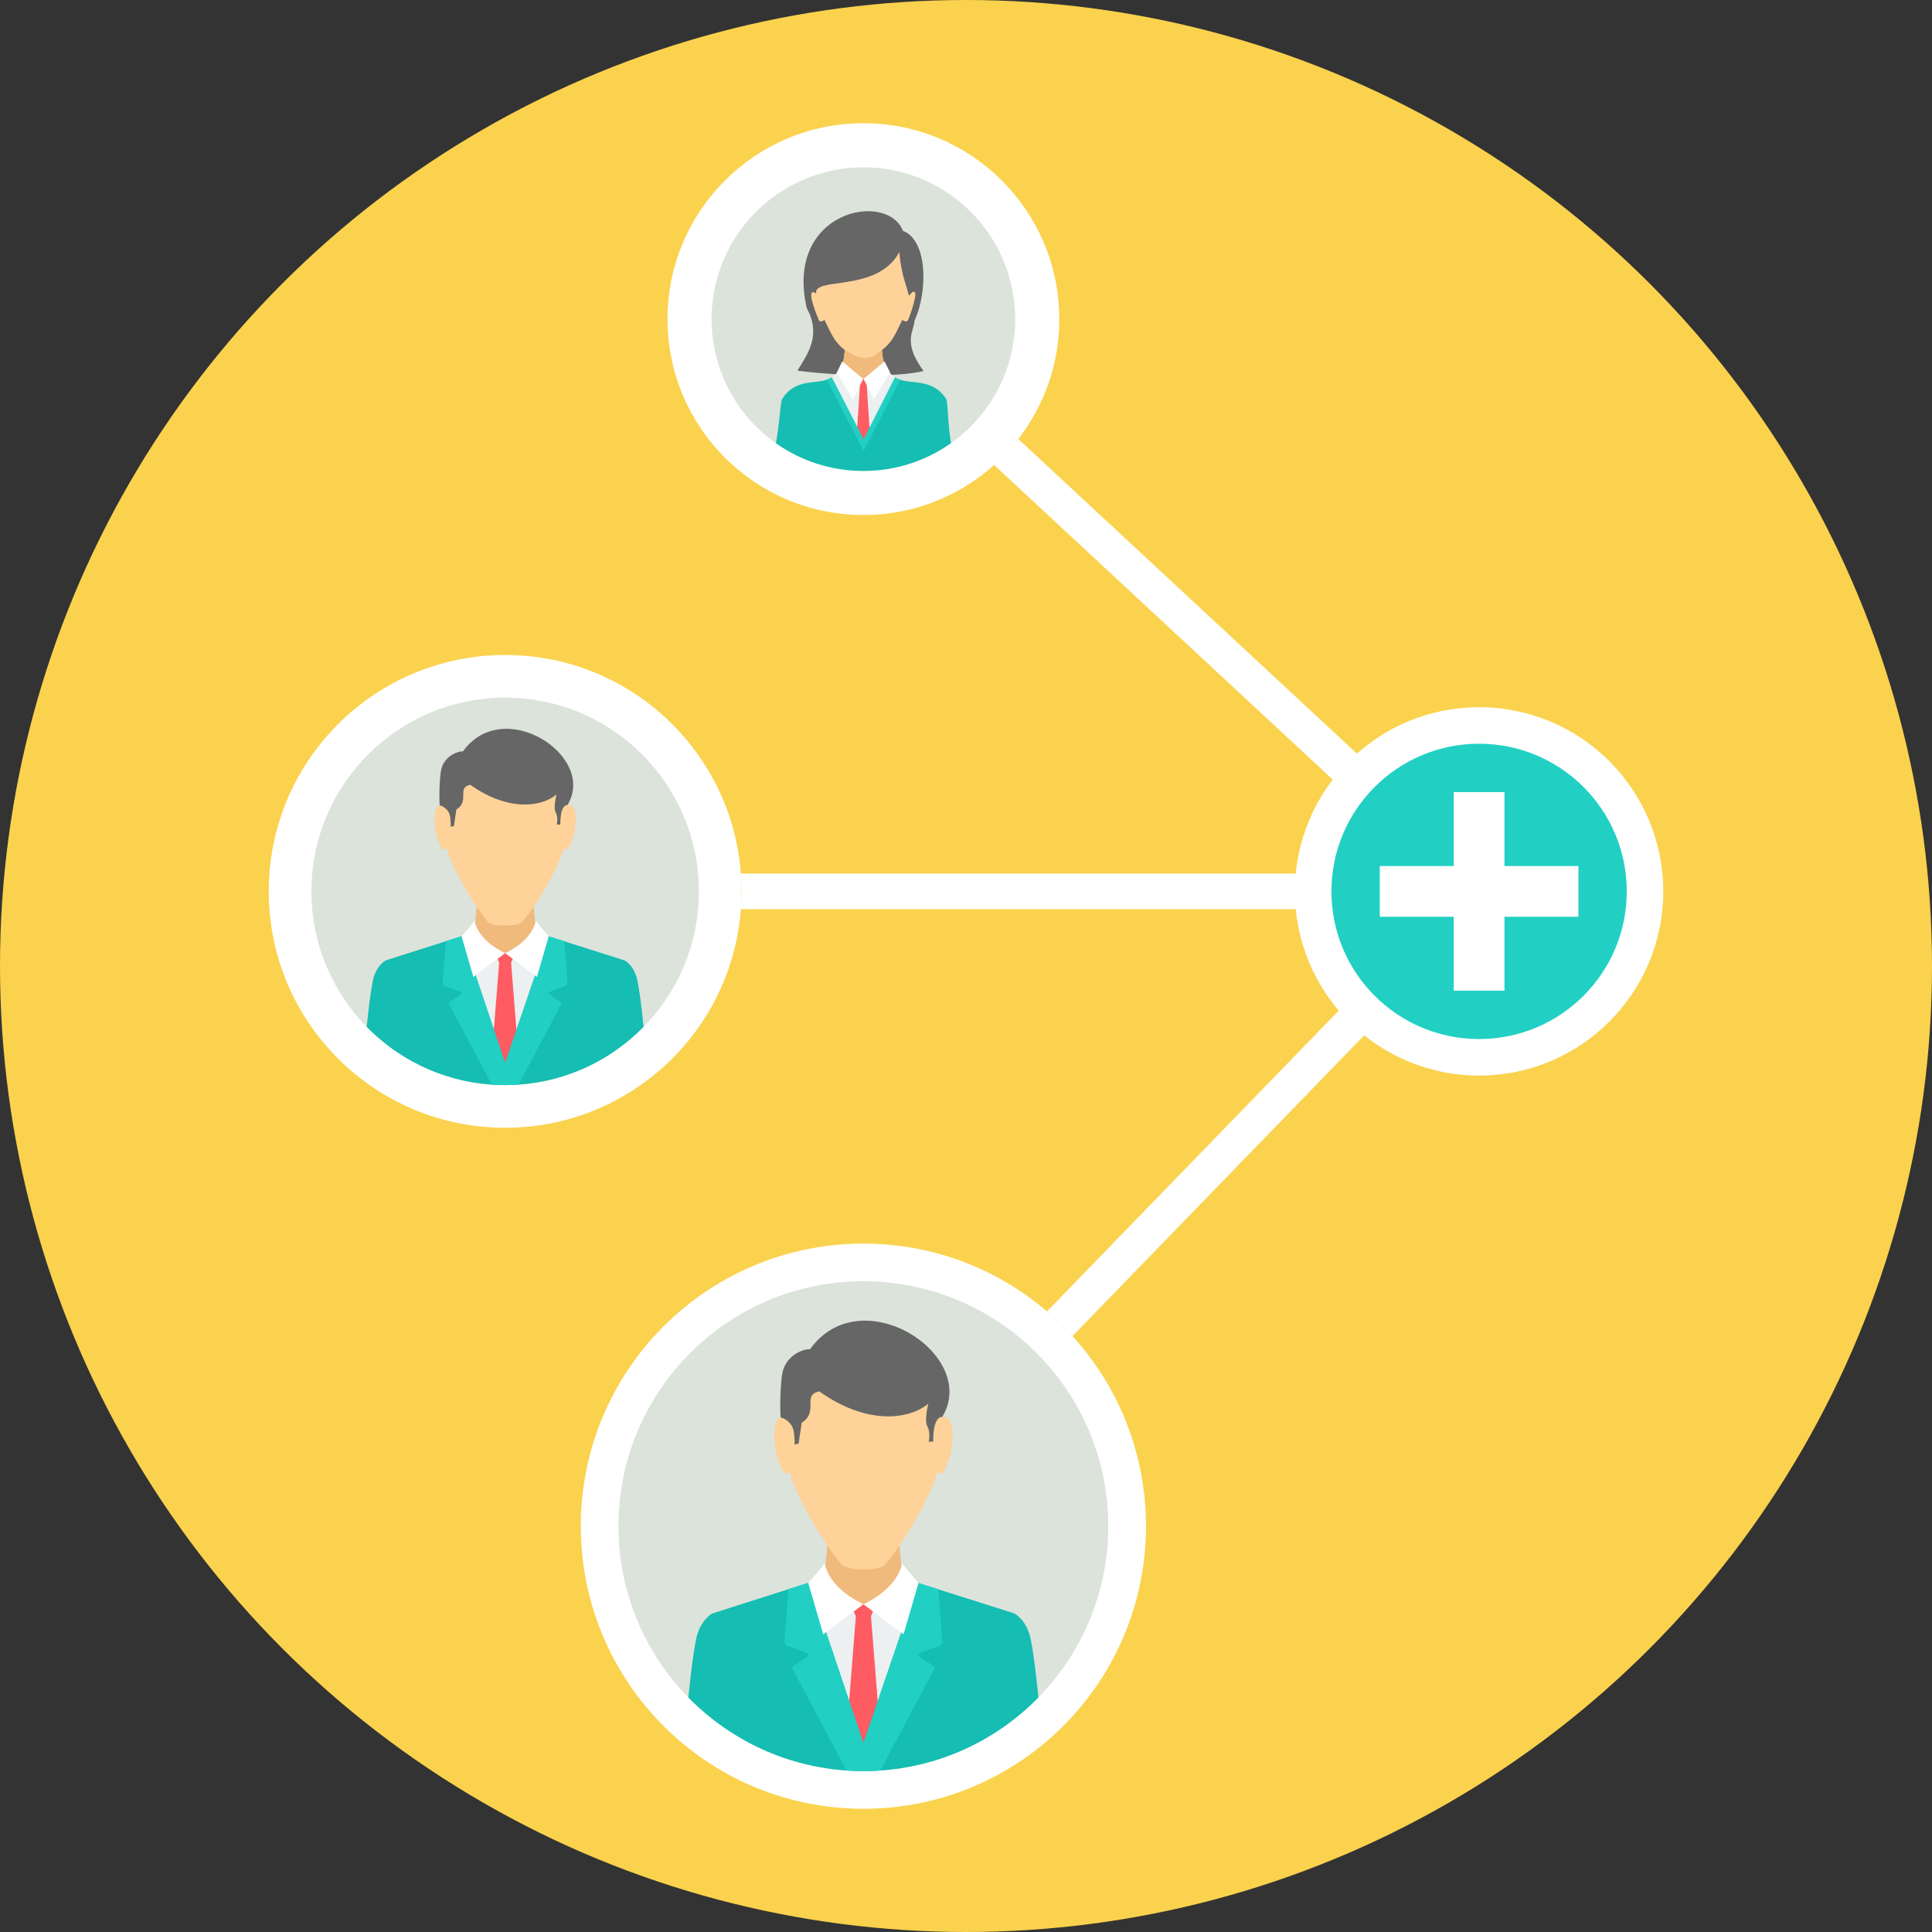 <?xml version="1.0" encoding="UTF-8"?> <svg xmlns="http://www.w3.org/2000/svg" xmlns:xlink="http://www.w3.org/1999/xlink" height="800px" width="800px" version="1.1" id="Layer_1" viewBox="0 0 511.997 511.997" xml:space="preserve"><rect x="0" y="0" width="511.997" height="511.997" fill="#333333" stroke="none"/> <circle style="fill:#FAD24D;" cx="255.999" cy="255.999" r="255.999"></circle> <g> <path style="fill:#FFFFFF;" d="M196.337,231.508H379.99L263.449,123.226c2.339-2.096,4.485-4.401,6.41-6.888l125.32,116.443 l3.517,3.266l-3.352,3.457L284.215,354.076c-2.109-2.318-4.367-4.506-6.752-6.544l103.388-106.591H196.337 c0.116-1.558,0.176-3.129,0.176-4.716C196.513,234.638,196.452,233.066,196.337,231.508z"></path> <circle style="fill:#FFFFFF;" cx="391.972" cy="236.227" r="48.806"></circle> <path style="fill:#FFFFFF;" d="M228.807,329.564c41.362,0,74.889,33.527,74.889,74.889s-33.527,74.889-74.889,74.889 s-74.889-33.527-74.889-74.889S187.445,329.564,228.807,329.564z"></path> <path style="fill:#FFFFFF;" d="M133.865,173.577c34.6,0,62.645,28.048,62.645,62.645c0,34.6-28.045,62.645-62.645,62.645 s-62.645-28.045-62.645-62.645S99.268,173.577,133.865,173.577z"></path> <path style="fill:#FFFFFF;" d="M228.805,32.654c28.672,0,51.912,23.242,51.912,51.914s-23.242,51.912-51.912,51.912 c-28.672,0-51.914-23.242-51.914-51.912C176.89,55.896,200.133,32.654,228.805,32.654z"></path> </g> <g> <circle style="fill:#DCE3DB;" cx="228.802" cy="84.574" r="40.231"></circle> <circle style="fill:#DCE3DB;" cx="133.868" cy="236.227" r="51.339"></circle> </g> <path style="fill:#F0BA7D;" d="M126.927,233.922h2.757h8.363h2.76l1.123,11.696l1.999,1.603l4.21,2.678l-14.269,33.713 L119.6,249.898l4.21-2.678l1.999-1.603l1.123-11.696H126.927z"></path> <path style="fill:#ECF0F1;" d="M122.347,248.084l-11.501,3.675l23.022,31.857l19.586-32.921l-8.126-2.576l-7.161,5.049h-8.582 l-7.24-5.081L122.347,248.084z"></path> <path style="fill:#FF5B62;" d="M131.297,252.703l0.984,2.421l-2.188,27.647l3.772,2.888l3.772-2.888l-2.188-27.647l0.981-2.421 l-2.568-0.105l-2.568,0.105L131.297,252.703L131.297,252.703z"></path> <path style="fill:#15BDB2;" d="M122.544,248.023L102.2,254.52c0,0-2.634,1.364-3.428,5.532c-0.693,3.62-1.078,7.305-1.595,12.065 c9.317,9.524,22.314,15.437,36.69,15.437c14.379,0,27.373-5.914,36.69-15.437c-0.517-4.761-0.902-8.448-1.595-12.065 c-0.794-4.168-3.431-5.532-3.431-5.532l-20.205-6.408l-11.46,33.608l-11.321-33.698h-0.001V248.023z"></path> <path style="fill:#21D0C3;" d="M122.547,248.023l-4.391,1.403l-0.842,11.132c0,0,0.231,0.918,0.928,0.836l3.96,1.487 c0,0,0.257,0.259,0.029,0.588l-3.391,2.324l11.484,21.64c1.173,0.079,2.35,0.126,3.544,0.126c1.191,0,2.371-0.047,3.544-0.126 l11.483-21.64l-3.389-2.324c-0.231-0.328,0.029-0.588,0.029-0.588l3.96-1.487c0.698,0.081,0.928-0.836,0.928-0.836l-0.839-11.098 l-4.252-1.345l-11.46,33.606l-11.318-33.698H122.547z"></path> <path style="fill:#FED298;" d="M117.702,210.134c0,1.089-0.396,2.154-0.367,3.195c-3.717-0.693-1.925,10.356,0.181,11.875 c0.171,0.124,0.58-0.147,0.926-0.37c0.73,4.066,6.958,14.92,10.92,19.492c1.102,1.267,7.83,1.246,8.916,0.045 c4.058-4.464,10.28-15.452,11.014-19.536c0.349,0.221,0.759,0.49,0.926,0.37c2.106-1.519,3.9-12.566,0.181-11.875 c0.032-1.041-0.367-2.106-0.367-3.195c-0.208-8.574-7.976-12.858-16.163-12.895c-8.186,0.037-15.956,4.321-16.163,12.895 L117.702,210.134L117.702,210.134z"></path> <path style="fill:#666666;" d="M122.686,199.138c-1.17-0.134-5.408,1.165-5.914,5.647c-0.511,4.482-0.267,8.611-0.267,8.611 s2.481,0.63,2.797,3.171c0.312,2.544,0.087,2.544,0.087,2.544l0.902-0.202l0.64-4.362c3.714-2.326-0.034-5.776,3.683-6.581 c10.033,7.15,18.88,5.925,22.872,2.565c0,0-0.934,3.517-0.213,4.769c0.716,1.257,0.288,3.229,0.288,3.229l0.934-0.042 c0,0-0.171-5.183,1.901-5.16c7.869-12.992-17.045-29.131-27.71-14.193L122.686,199.138L122.686,199.138z"></path> <g> <path style="fill:#FFFFFF;" d="M125.708,243.952c0.291,0.016-3.396,4.176-3.396,4.176l3.14,10.752l8.415-6.28 c-4.627-2.272-7.392-5.217-8.16-8.648L125.708,243.952L125.708,243.952z"></path> <path style="fill:#FFFFFF;" d="M142.025,243.952c-0.288,0.016,3.396,4.176,3.396,4.176l-3.137,10.752l-8.418-6.28 c4.63-2.272,7.392-5.217,8.16-8.648L142.025,243.952L142.025,243.952z"></path> </g> <path style="fill:#666666;" d="M211.338,98.208c2.513-4.229,6.476-9.131,2.452-16.583c-5.92-25.889,21.367-31.135,25.488-20.449 c6.715,2.526,6.536,16.467,3.087,23.756c-0.158,3.001-3.274,5.618,2.36,13.359l0.406-0.089l0,0 c-7.313,2.12-26.062,1.146-33.795,0.008L211.338,98.208L211.338,98.208z"></path> <path style="fill:#FED298;" d="M218.512,84.802c2.054,4.321,2.814,6.006,5.369,7.95c-0.404,7.449-4.406,7.449-8.869,9.768 l28.409,0.627c-4.782-2.726-9.265-2.352-9.695-10.395c2.555-1.943,3.316-3.628,5.374-7.95c0.504,0.262,1.033,0.619,1.445,0.158 c0.406-0.459,2.355-6.439,2.004-7.245c-0.632-1.458-1.566,1.267-1.771,0.372c-0.472-2.36-1.936-5.133-2.455-11.274 c-5.87,10.854-22.77,6.392-22.047,10.973c-3.295-2.303,0.709,7.079,0.786,7.174C217.477,85.422,218.006,85.064,218.512,84.802 C218.513,84.802,218.512,84.802,218.512,84.802z"></path> <path style="fill:#F0BA7D;" d="M223.881,92.749c-0.11,2.049-0.493,3.536-1.083,4.659l6.405,3.825l5.766-3.444 c-0.677-1.186-1.115-2.783-1.238-5.041c-1.364,1.015-2.379,2.101-4.488,2.106c-2.204,0.005-3.373-1.055-5.359-2.106L223.881,92.749z "></path> <path style="fill:#ECF0F1;" d="M222.517,97.893c-0.724,1.136-1.692,1.862-2.817,2.463l0.003,0.003l9.428,17.871l8.75-17.884 c-1.257-0.674-2.31-1.511-3.051-2.893V97.45l-5.983,2.972l-0.184,0.013l-5.309-2.843l-0.839,0.301H222.517z"></path> <path style="fill:#FF5B62;" d="M227.333,100.492l0.561,1.663l-1.241,18.957l2.138,1.978l2.143-1.978l-1.241-18.957l0.559-1.663 l-1.458-0.074l-1.458,0.074C227.336,100.492,227.333,100.492,227.333,100.492z"></path> <path style="fill:#15BDB2;" d="M219.703,100.356c-3.135,1.671-8.874-0.349-12.447,5.427c-0.448,0.719-0.711,7.127-1.642,11.664 c6.552,4.632,14.55,7.355,23.188,7.355c8.648,0,16.661-2.734,23.221-7.374c-0.828-4.535-0.823-10.928-1.265-11.646 c-3.586-5.789-9.737-3.754-12.874-5.437l-8.75,17.884l-9.428-17.871l-0.003-0.003L219.703,100.356L219.703,100.356z"></path> <path style="fill:#FFFFFF;" d="M223.197,95.773l-1.421,2.959l4.226,7.1l2.76-5.413l-5.566-4.645L223.197,95.773L223.197,95.773z M234.415,95.773l1.448,2.89l-4.252,7.169l-2.76-5.413L234.415,95.773z"></path> <path style="fill:#21D0C3;" d="M220.421,99.934l8.451,16.462l8.323-16.454c0.42,0.264,0.865,0.506,1.335,0.73l-9.658,18.87 l-9.747-18.891c0.456-0.221,0.886-0.454,1.295-0.714V99.934z"></path> <circle style="fill:#DCE3DB;" cx="228.802" cy="404.448" r="64.903"></circle> <path style="fill:#F0BA7D;" d="M220.031,401.542h3.486h10.573h3.488l1.419,14.788l2.526,2.028l5.323,3.389l-18.041,42.624 l-18.044-42.624l5.322-3.389l2.526-2.028l1.419-14.788H220.031z"></path> <path style="fill:#ECF0F1;" d="M214.241,419.447l-14.545,4.645l29.107,40.276l24.763-41.627l-10.274-3.258l-9.052,6.384h-10.852 l-9.154-6.423L214.241,419.447z"></path> <path style="fill:#FF5B62;" d="M225.56,425.286l1.246,3.064l-2.765,34.955l4.769,3.651l4.772-3.651l-2.765-34.955l1.241-3.064 l-3.248-0.129l-3.248,0.129H225.56z"></path> <path style="fill:#15BDB2;" d="M214.491,419.37l-25.724,8.215c0,0-3.331,1.724-4.335,6.995c-0.876,4.574-1.364,9.236-2.017,15.255 c11.783,12.042,28.213,19.518,46.393,19.518s34.61-7.475,46.39-19.518c-0.653-6.02-1.141-10.681-2.017-15.255 c-1.005-5.273-4.336-6.995-4.336-6.995l-25.548-8.102l-14.49,42.496l-14.314-42.606L214.491,419.37z"></path> <path style="fill:#21D0C3;" d="M214.496,419.37l-5.553,1.774l-1.065,14.075c0,0,0.291,1.16,1.173,1.057l5.007,1.88 c0,0,0.325,0.325,0.034,0.743l-4.286,2.938l14.519,27.36c1.482,0.1,2.972,0.158,4.48,0.158c1.506,0,2.995-0.058,4.48-0.158 l14.519-27.36l-4.286-2.938c-0.291-0.414,0.034-0.743,0.034-0.743l5.007-1.88c0.881,0.102,1.175-1.057,1.175-1.057l-1.062-14.034 l-5.374-1.7l-14.49,42.49L214.496,419.37z"></path> <path style="fill:#FED298;" d="M208.372,371.464c0,1.377-0.501,2.723-0.464,4.042c-4.703-0.873-2.434,13.091,0.229,15.014 c0.215,0.155,0.732-0.187,1.17-0.467c0.92,5.141,8.798,18.865,13.805,24.646c1.39,1.603,9.9,1.579,11.271,0.058 c5.131-5.642,12.997-19.536,13.926-24.701c0.441,0.28,0.955,0.622,1.17,0.467c2.663-1.922,4.934-15.888,0.229-15.014 c0.037-1.316-0.464-2.665-0.464-4.042c-0.259-10.844-10.085-16.257-20.436-16.305c-10.353,0.045-20.176,5.461-20.436,16.305 L208.372,371.464z"></path> <path style="fill:#666666;" d="M214.671,357.563c-1.479-0.168-6.839,1.471-7.48,7.14c-0.646,5.668-0.338,10.888-0.338,10.888 s3.137,0.794,3.536,4.008c0.393,3.219,0.108,3.219,0.108,3.219l1.141-0.257l0.813-5.516c4.693-2.94-0.042-7.303,4.656-8.32 c12.685,9.039,23.872,7.491,28.921,3.242c0,0-1.181,4.446-0.27,6.03c0.907,1.59,0.364,4.084,0.364,4.084l1.181-0.053 c0,0-0.215-6.552,2.402-6.521c9.949-16.428-21.551-36.835-35.035-17.944h0.002V357.563z"></path> <g> <path style="fill:#FFFFFF;" d="M218.491,414.222c0.37,0.021-4.294,5.28-4.294,5.28l3.971,13.595l10.639-7.942 c-5.852-2.874-9.346-6.594-10.316-10.936v0.003H218.491z"></path> <path style="fill:#FFFFFF;" d="M239.121,414.222c-0.364,0.021,4.294,5.28,4.294,5.28l-3.966,13.595l-10.644-7.942 c5.855-2.874,9.346-6.594,10.316-10.936L239.121,414.222L239.121,414.222z"></path> </g> <circle style="fill:#21D0C3;" cx="391.972" cy="236.227" r="39.133"></circle> <path style="fill:#FFFFFF;" d="M385.253,209.909h13.441v19.594h19.597v13.443h-19.597v19.594h-13.441v-19.594h-19.597v-13.443 h19.597V209.909z"></path> </svg> 